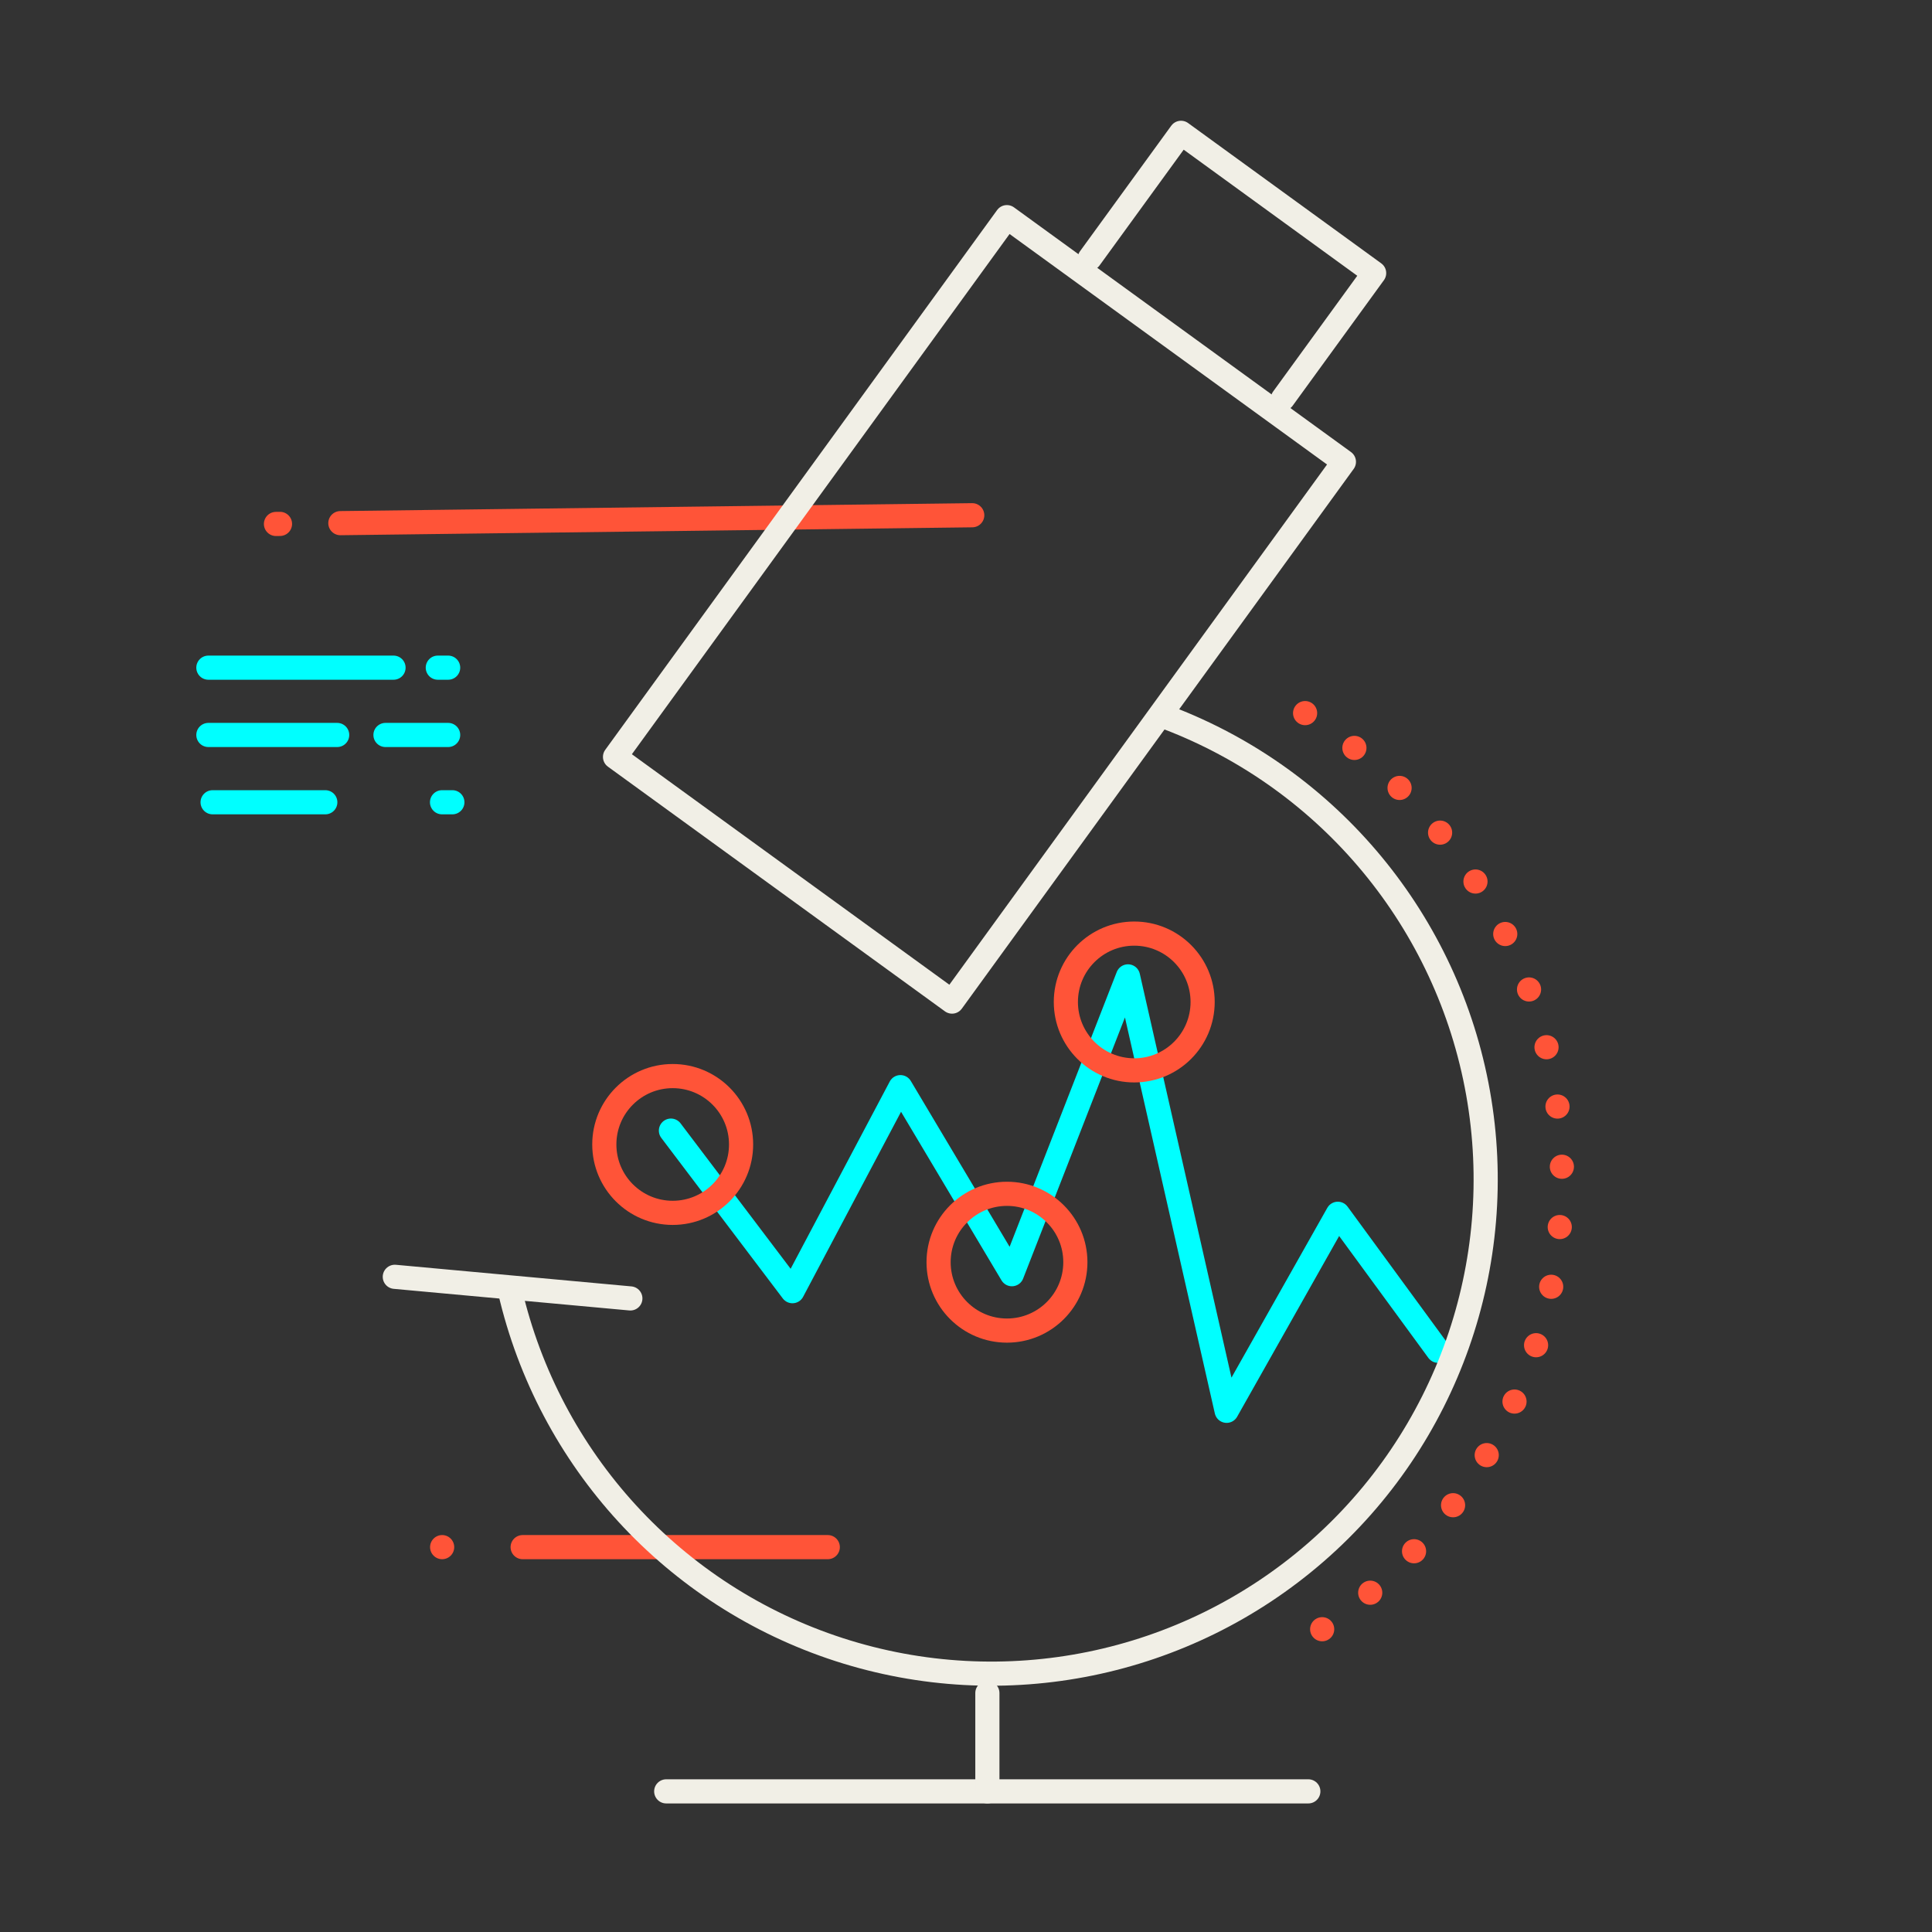 <?xml version="1.0" encoding="UTF-8"?><svg id="Layer_16" xmlns="http://www.w3.org/2000/svg" viewBox="0 0 480 480"><rect x="0" y="0" width="480" height="480" fill="#333333" stroke="none"/><defs><style>.cls-1{stroke-dasharray:0 0 0 0 0 0 157 15 1 15 0 15;}.cls-1,.cls-2,.cls-3,.cls-4,.cls-5,.cls-6,.cls-7,.cls-8,.cls-9{fill:none;stroke-linecap:round;stroke-linejoin:round;stroke-width:6px;}.cls-1,.cls-2,.cls-5,.cls-6{stroke:#ff5438;}.cls-2{stroke-dasharray:0 0 0 0 0 0 0 15 0 0 0 0;}.cls-3{stroke-dasharray:0 0 46 11;}.cls-3,.cls-4,.cls-8,.cls-9{stroke:aqua;}.cls-4{stroke-dasharray:0 0 0 0 32 12 63 8;}.cls-5{stroke-dasharray:0 0 0 0 0 0 0 10 0 10 80 0;}.cls-7{stroke:#f1efe6;}.cls-9{stroke-dasharray:0 0 0 0 0 0 28 11 0 9 0 9;}</style></defs><line class="cls-5" x1="109.85" y1="384.38" x2="205.66" y2="384.38"/><line class="cls-1" x1="241.55" y1="128.01" x2="44.92" y2="130.47"/><g><polyline class="cls-8" points="166.69 280.9 196.88 320.79 223.71 270.1 251.4 316.57 280.25 242.58 304.75 350.51 332.38 301.56 357.3 335.6"/><path class="cls-7" d="m290.13,178.33c40.28,15.38,69.54,50.77,77.09,93.22,7.54,42.45-7.73,85.75-40.25,114.07-32.52,28.32-77.5,37.51-118.52,24.21-41.02-13.3-72.05-47.14-81.76-89.15"/><path class="cls-7" d="m333.89,114.74l-97.36,134.1-83.73-60.79L250.16,53.95l83.73,60.79Z"/><path class="cls-7" d="m156.61,322.59l-58.52-5.37"/><path class="cls-7" d="m165.52,445.06h159.53"/><path class="cls-7" d="m245.31,420.63v24.43"/><path class="cls-7" d="m270.75,64.19l22.67-31.19,47.98,34.85-22.67,31.19"/><circle class="cls-6" cx="281.8" cy="248.94" r="16.99"/><circle class="cls-6" cx="250.18" cy="313.59" r="16.99"/><circle class="cls-6" cx="167.13" cy="284.34" r="16.99"/><path class="cls-2" d="m324.25,177.17c38.33,24.01,63.82,66.62,63.82,115.19s-24.45,89.42-61.47,113.68"/></g><g><line class="cls-3" x1="51.77" y1="165.88" x2="111.34" y2="165.88"/><line class="cls-4" x1="51.77" y1="182.6" x2="111.34" y2="182.6"/><line class="cls-9" x1="52.82" y1="199.32" x2="112.39" y2="199.32"/></g></svg>
